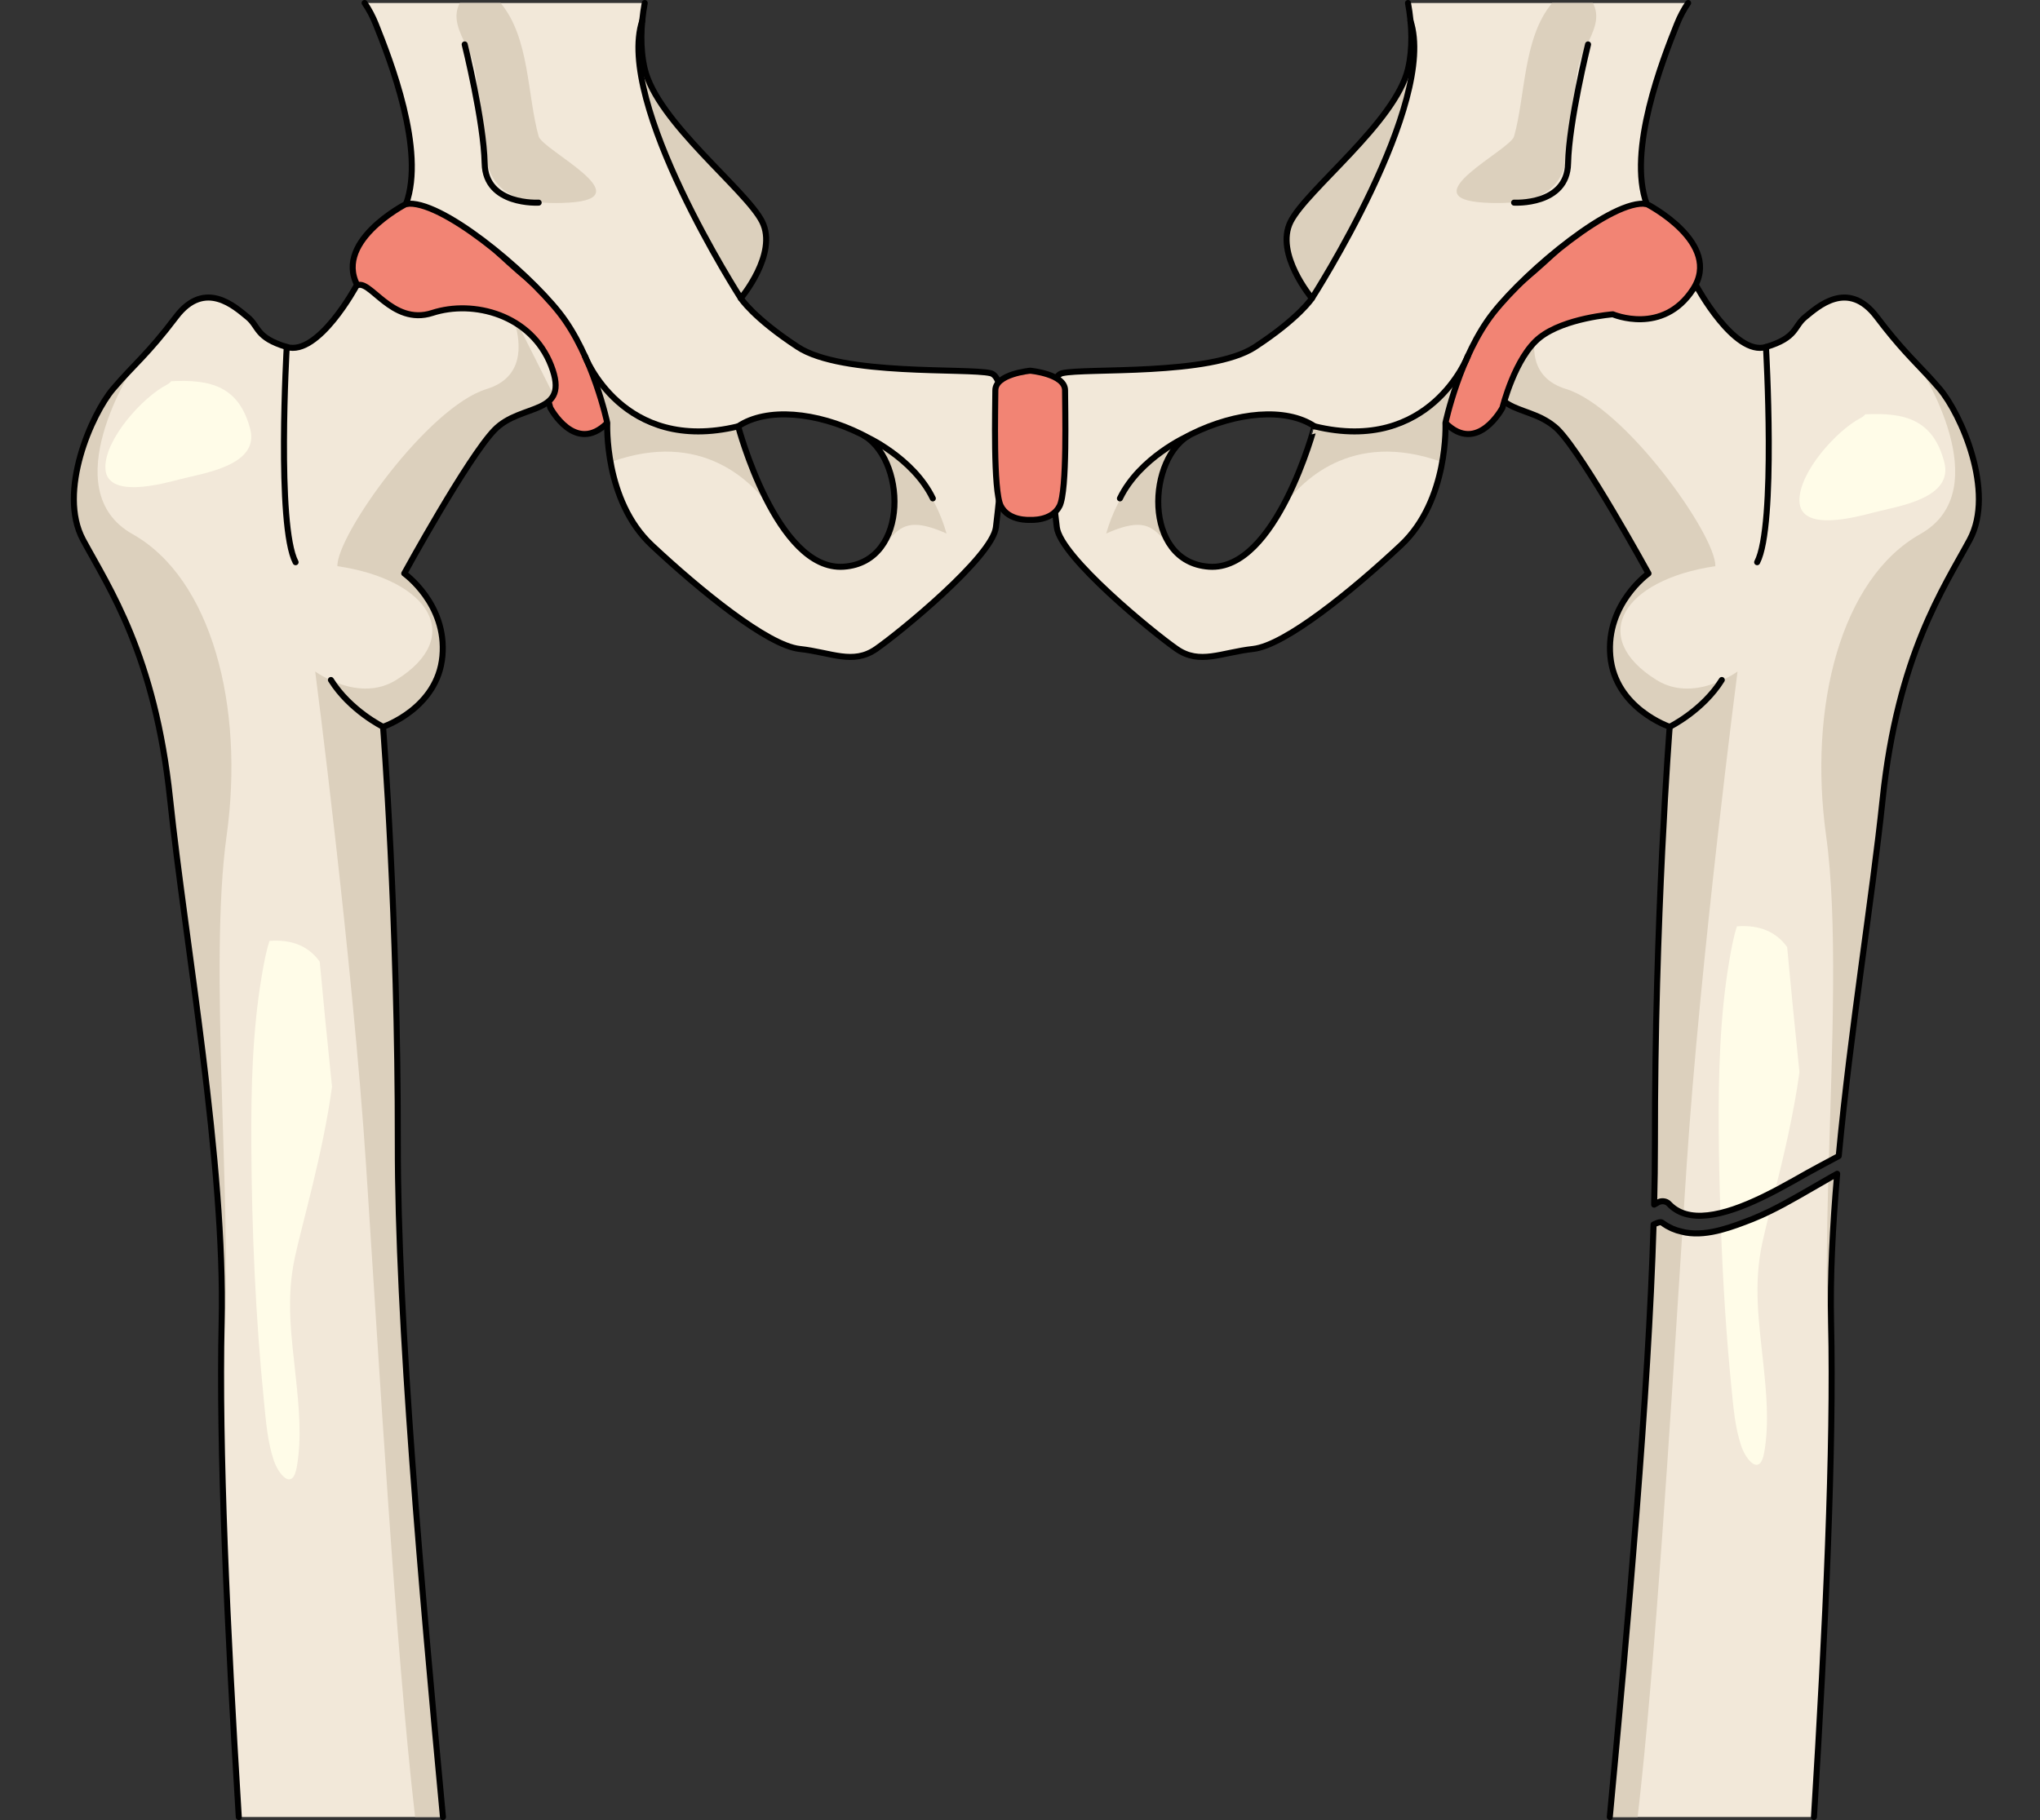 <?xml version="1.0" encoding="utf-8"?>
<!-- Generator: Adobe Illustrator 16.0.0, SVG Export Plug-In . SVG Version: 6.00 Build 0)  -->
<!DOCTYPE svg PUBLIC "-//W3C//DTD SVG 1.1//EN" "http://www.w3.org/Graphics/SVG/1.1/DTD/svg11.dtd">
<svg version="1.1" id="Layer_1" xmlns="http://www.w3.org/2000/svg" xmlns:xlink="http://www.w3.org/1999/xlink" x="0px" y="0px"
	 width="338.373px" height="301.972px" viewBox="0 0 338.373 301.972" enable-background="new 0 0 338.373 301.972"
	 xml:space="preserve">
<rect x="0" y="0" width="338.373" height="301.972" fill="#333333" stroke="none"/>
<g>
	<g>
		<g>
			<path fill="#F2E8D9" d="M321.747,64.539c-3.49-4.12-5.649-5.608-10.453-11.957c-4.8-6.356-9.862-1.599-11.845,0
				c-1.979,1.6-1.285,3.41-6.527,4.991c-5.24,1.574-11.537-10.12-11.537-10.12c-2.129-1.563-5.796,6.685-12.606,4.47
				c-6.814-2.216-16.423,0.283-19.705,8.733c-3.28,8.451,4.943,6.094,9.38,10.666c4.438,4.575,14.98,23.823,14.98,23.823
				s-7.116,5.039-6.331,13.722c0.79,8.686,9.848,11.723,9.848,11.723s-2.494,31.735-2.448,69.145
				c0.005,3.198-0.046,6.603-0.132,10.129c0.21-0.12,0.422-0.235,0.632-0.359c0.571-0.335,1.374-0.256,1.835,0.239
				c5.604,5.999,19.312-3.288,24.726-6.103c1.106-0.573,2.256-1.205,3.426-1.84c1.952-20.837,5.584-42.967,7.284-59.221
				c2.496-23.862,10.152-35.059,14.439-43.02C331,81.59,325.233,68.652,321.747,64.539z"/>
			<path fill="#DCD0BD" d="M321.747,64.539c-1.251-1.475-2.332-2.608-3.423-3.752c0,0,13.327,20.443,0.188,27.825
				c-13.141,7.381-18.606,28.614-15.615,50.063c1.925,13.785,1.008,34.925,0.445,54.016c0.541-0.292,1.092-0.588,1.646-0.89
				c1.952-20.837,5.584-42.967,7.284-59.221c2.496-23.862,10.152-35.059,14.439-43.02C331,81.59,325.233,68.652,321.747,64.539z"/>
			<path fill="#DCD0BD" d="M267.102,108.866c0.79,8.686,9.848,11.723,9.848,11.723s-2.494,31.735-2.448,69.145
				c0.005,3.198-0.046,6.603-0.132,10.129c0.21-0.12,0.422-0.235,0.632-0.359c0.571-0.335,1.374-0.256,1.835,0.239
				c0.69,0.739,1.506,1.24,2.41,1.556c0.174-2.685,0.344-5.32,0.509-7.839c2.268-34.544,8.449-82.049,8.449-82.049
				s-7.198,5.295-13.435,1.41c-11.429-7.107-5.591-16.617,9.755-18.887c0.117-5.133-14.977-26.38-24.757-29.388
				c-6.094-1.87-5.772-7.25-4.669-11.034c-0.191,0.115-0.38,0.251-0.571,0.375l-5.849,11.644c1.372,2.792,6.557,2.479,9.773,5.792
				c4.438,4.575,14.98,23.823,14.98,23.823S266.317,100.184,267.102,108.866z"/>
			<path fill="#FFFCE8" d="M285.363,201.261c2.979-0.715,6.172-2.168,9.056-3.681c1.436-5.749,3.13-12.87,4.052-19.697
				c-0.761-7.341-1.442-14.278-2.038-20.749c-1.732-2.408-4.394-3.736-8.326-3.441c-0.581,1.735-0.969,3.899-1.31,5.938
				c-1.535,9.141-1.762,18.595-1.71,27.926C285.112,192.102,285.216,196.678,285.363,201.261z"/>
			<path fill="#FFFCE8" d="M309.394,68.743c-0.186,0.225-0.427,0.431-0.747,0.596c-4.002,2.078-10.278,9.014-10.177,13.779
				c0.119,5.278,9.55,2.627,12.456,1.877c3.963-1.021,13.167-2.307,11.561-8.358C320.619,69.607,315.972,68.417,309.394,68.743z"/>
			<path fill="none" stroke="#000000" stroke-linecap="round" stroke-linejoin="round" stroke-miterlimit="10" d="M292.921,57.573
				c0,0,1.716,29.642-1.464,35.706"/>
			<path fill="none" stroke="#000000" stroke-linecap="round" stroke-linejoin="round" stroke-miterlimit="10" d="M276.95,120.589
				c0,0,5.486-2.694,8.643-7.769"/>
		</g>
		<path fill="none" stroke="#000000" stroke-linecap="round" stroke-linejoin="round" stroke-miterlimit="10" d="M321.747,64.539
			c-0.381-0.447-0.739-0.857-1.095-1.252c-0.168-0.188-0.332-0.369-0.495-0.546c-0.135-0.148-0.269-0.296-0.403-0.438
			c-2.479-2.675-4.632-4.664-8.46-9.72c-4.8-6.356-9.862-1.599-11.845,0c-1.979,1.6-1.285,3.41-6.527,4.991
			c-5.24,1.574-11.537-10.12-11.537-10.12c-2.129-1.563-5.796,6.685-12.606,4.47c-4.212-1.37-9.484-0.932-13.679,1.592
			c0-0.002,0-0.004,0-0.004c-0.009,0.006-0.017,0.012-0.025,0.018c-0.171,0.102-0.332,0.217-0.5,0.327
			c-0.014,0.01-0.029,0.02-0.046,0.03l-0.001,0.002c-2.336,1.554-4.294,3.782-5.454,6.768c-0.902,2.325-0.914,3.814-0.394,4.874l0,0
			c0,0,0,0,0,0.002c0.884,1.794,3.337,2.317,5.845,3.333c0.385,0.157,0.771,0.321,1.152,0.508c0.095,0.047,0.186,0.105,0.28,0.152
			c0.339,0.177,0.67,0.373,0.996,0.585c0.115,0.077,0.231,0.156,0.347,0.239c0.401,0.288,0.793,0.601,1.153,0.972
			c4.438,4.575,14.98,23.823,14.98,23.823s-7.116,5.039-6.331,13.722c0.79,8.686,9.848,11.723,9.848,11.723
			s-2.494,31.735-2.448,69.145c0.005,3.198-0.046,6.603-0.132,10.129c0.21-0.12,0.422-0.235,0.632-0.359
			c0.571-0.335,1.374-0.256,1.835,0.239c0.346,0.37,0.722,0.68,1.127,0.937c1.97,1.267,4.589,1.252,7.399,0.579
			c0,0.003,0,0.003,0,0.003c0.004-0.003,0.007-0.003,0.011-0.005c1.458-0.348,2.963-0.875,4.464-1.503
			c0.088-0.037,0.178-0.076,0.269-0.113c0.639-0.272,1.271-0.557,1.9-0.856c0.123-0.057,0.243-0.114,0.363-0.172
			c3.679-1.78,7.071-3.869,9.192-4.972c0.574-0.297,1.186-0.635,1.78-0.956c0,0.002,0,0.004,0,0.006
			c0.541-0.292,1.092-0.588,1.646-0.89c1.952-20.837,5.584-42.967,7.284-59.221c2.496-23.862,10.152-35.059,14.439-43.02
			C331,81.59,325.233,68.652,321.747,64.539z"/>
		<path fill="#F2E8D9" d="M304.731,194.744c-4.864,2.694-9.615,5.772-14.093,7.522c-3.341,1.303-7.336,2.867-11.012,2.232
			c-1.535-0.266-2.695-0.711-3.943-1.647c-0.23-0.171-0.764-0.001-1.404,0.316c-0.869,28.474-4.212,65.657-7.264,98.304h33.866
			c1.929-31.306,3.316-61.434,2.839-81.991C303.545,211.884,303.979,203.453,304.731,194.744z"/>
		<path fill="#DCD0BD" d="M304.731,194.744c-0.491,0.272-0.982,0.547-1.472,0.824c-0.263,9.529-0.395,18.422,0.021,25.438
			c0.075,1.231,0.243,2.286,0.479,3.214c0.005-1.632,0-3.214-0.039-4.739C303.545,211.884,303.979,203.453,304.731,194.744z"/>
		<path fill="#DCD0BD" d="M275.683,202.852c-0.23-0.171-0.764-0.001-1.404,0.316c-0.869,28.474-4.212,65.657-7.264,98.304h4.62
			c2.934-25.45,5.406-65.762,7.414-97.1C277.797,204.097,276.766,203.664,275.683,202.852z"/>
		<path fill="#FFFCE8" d="M292.286,206.324c0.297-1.409,0.75-3.242,1.285-5.368c-0.988,0.483-1.969,0.933-2.933,1.311
			c-1.61,0.626-3.37,1.311-5.175,1.785c0.327,8.761,0.864,17.543,1.735,26.219c0.318,3.187,0.581,6.572,1.621,9.637
			c0.748,2.208,3.079,5.201,3.813,1.064c0.845-4.811,0.353-9.938-0.164-14.813C291.729,219.202,290.842,213.131,292.286,206.324z"/>
		<path fill="none" stroke="#000000" stroke-linecap="round" stroke-linejoin="round" stroke-miterlimit="10" d="M300.881,301.472
			c1.929-31.306,3.316-61.434,2.839-81.991c-0.175-7.597,0.259-16.027,1.011-24.736c-0.491,0.272-0.982,0.547-1.472,0.824
			c0,0.003,0,0.005,0,0.007c-3.308,1.881-6.554,3.852-9.688,5.384v-0.003c-0.988,0.483-1.969,0.933-2.933,1.311
			c-1.61,0.626-3.37,1.311-5.175,1.785l0,0c-1.941,0.51-3.933,0.776-5.837,0.447c-0.204-0.036-0.386-0.086-0.577-0.127l0,0
			c-0.295-0.064-0.579-0.142-0.855-0.226c-0.044-0.015-0.085-0.031-0.128-0.044c-0.24-0.079-0.476-0.169-0.706-0.269
			c-0.103-0.046-0.203-0.099-0.306-0.149c-0.177-0.086-0.35-0.168-0.523-0.269c-0.281-0.168-0.562-0.35-0.848-0.564
			c-0.23-0.171-0.764-0.001-1.404,0.316c-0.869,28.474-4.212,65.657-7.264,98.304"/>
		<path fill="#F28474" d="M67.351,33.839c0,0-12.697,6.494-7.678,14.176c5.023,7.677,13.292,4.131,13.292,4.131
			s7.973,0.592,12.107,3.842c4.137,3.25,6.204,11.667,6.204,11.667s4.138,7.824,9.451,2.509c5.317-5.319-3.956-16.207-13.079-23.811
			C78.528,38.739,74.442,32.36,67.351,33.839z"/>
		<path fill="none" stroke="#000000" stroke-linecap="round" stroke-linejoin="round" stroke-miterlimit="10" d="M67.351,33.839
			c0,0-12.697,6.494-7.678,14.176c5.023,7.677,13.292,4.131,13.292,4.131s7.973,0.592,12.107,3.842
			c4.137,3.25,6.204,11.667,6.204,11.667s4.138,7.824,9.451,2.509c5.317-5.319-3.956-16.207-13.079-23.811
			C78.528,38.739,74.442,32.36,67.351,33.839z"/>
		<path fill="#F2E8D9" d="M164.308,61.92c-3.84-0.909-24.596,0.485-31.979-4.347c-7.383-4.835-9.452-8.083-9.452-8.083
			s6.2-7.381,3.545-12.703c-2.658-5.313-17.425-16.536-19.492-25.396c-0.771-3.302-0.679-7.175,0.012-10.891H60.475
			c0.726,1.061,1.337,2.209,1.858,3.504c2.363,5.911,8.269,20.97,5.018,29.834c5.614-0.887,19.79,10.928,25.405,18.012
			c5.612,7.091,7.971,18.313,7.971,18.313s-0.59,12.827,7.383,20.293c7.978,7.47,19.196,16.623,24.516,17.212
			c5.315,0.591,8.857,2.667,12.7,0c3.836-2.657,19.278-15.265,19.866-20.181C165.781,82.568,168.144,62.835,164.308,61.92z
			 M139.931,94.026c-11.129,0.764-17.491-23.292-17.491-23.292c4.772-3.181,12.986-2.382,20.408,1.284
			C150.266,75.682,151.063,93.261,139.931,94.026z"/>
		<path fill="#DCD0BD" d="M122.877,49.49c0,0,6.2-7.381,3.545-12.703c-2.658-5.313-17.425-16.536-19.492-25.396
			c-0.572-2.447-0.657-5.208-0.386-7.987C102.002,17.055,122.877,49.49,122.877,49.49z"/>
		<g>
			<path fill="#DCD0BD" d="M101.275,76.675c15.209-5.504,23.618,3.375,26.733,7.857c-3.544-6.311-5.482-13.473-5.561-13.773
				c-3.34,0.557-7.021,1.354-11.017,0.819c-9.435-1.264-13.643-10.78-13.643-10.78h-0.032c2.053,5.006,2.97,9.366,2.97,9.366
				S100.608,72.956,101.275,76.675z"/>
			<path fill="#DCD0BD" d="M140.853,71.108l-0.009,0.004c0.674,0.278,1.344,0.574,2.003,0.906c5.999,2.964,7.663,15.02,2.197,19.932
				h0.004c3.865-3.388,4.114-6.915,11.953-3.436C153.082,74.727,140.853,71.108,140.853,71.108z"/>
			<path fill="#DCD0BD" d="M129.429,86.874c-0.004-0.004-0.005-0.008-0.008-0.016C129.423,86.862,129.429,86.874,129.429,86.874
				L129.429,86.874z"/>
		</g>
		<path fill="#DCD0BD" d="M89.347,22.62C87.435,15.788,87.858,6.237,83.03,0.5h-6.754c-0.525,0.943-0.742,2.154-0.379,3.58
			c0.687,2.704,2.465,4.696,2.916,7.618c0.572,3.69,0.838,7.458,1.239,11.17c0.69,6.333,1.975,11.488,14.297,10.752
			C106.67,32.886,89.995,24.929,89.347,22.62z"/>
		<path fill="none" stroke="#000000" stroke-linecap="round" stroke-linejoin="round" stroke-miterlimit="10" d="M60.475,0.5
			c0.726,1.061,1.337,2.209,1.858,3.504c2.363,5.911,8.269,20.97,5.018,29.834c5.614-0.887,19.79,10.928,25.405,18.012
			c5.612,7.091,7.971,18.313,7.971,18.313s-0.59,12.827,7.383,20.293c7.978,7.47,19.196,16.623,24.516,17.212
			c5.315,0.591,8.857,2.667,12.7,0c3.836-2.657,19.278-15.265,19.866-20.181c0.59-4.92,2.953-24.653-0.884-25.568
			c-3.84-0.909-24.596,0.485-31.979-4.347c-7.383-4.835-9.452-8.083-9.452-8.083s6.2-7.381,3.545-12.703
			c-2.658-5.313-17.425-16.536-19.492-25.396c-0.771-3.302-0.679-7.175,0.012-10.891 M139.931,94.026
			c-11.129,0.764-17.491-23.292-17.491-23.292c4.772-3.181,12.986-2.382,20.408,1.284C150.266,75.682,151.063,93.261,139.931,94.026
			z"/>
		<path fill="none" stroke="#000000" stroke-linecap="round" stroke-linejoin="round" stroke-miterlimit="10" d="M77.077,7.368
			c0,0,3.163,12.729,3.313,19.752c0.149,7.021,8.957,6.5,8.957,6.5"/>
		<path fill="none" stroke="#000000" stroke-linecap="round" stroke-linejoin="round" stroke-miterlimit="10" d="M122.877,49.49
			c0,0-20.877-32.441-16.333-46.086"/>
		<path fill="#F2E8D9" d="M28.211,132.579c2.501,23.862,9.167,60.395,8.551,86.901c-0.475,20.558,0.915,50.686,2.844,81.991h33.865
			c-3.562-38.069-7.525-82.348-7.486-111.738c0.043-37.409-2.449-69.145-2.449-69.145s9.056-3.037,9.845-11.723
			c0.789-8.683-6.331-13.722-6.331-13.722s10.543-19.248,14.984-23.823c4.438-4.571,12.659-2.215,9.377-10.666
			c-3.284-8.45-12.89-10.949-19.704-8.733c-6.813,2.215-10.478-6.032-12.607-4.47c0,0-6.297,11.694-11.539,10.12
			c-5.24-1.581-4.544-3.392-6.528-4.991c-1.983-1.599-7.041-6.356-11.84,0c-4.805,6.348-6.961,7.837-10.453,11.957
			c-3.49,4.114-9.257,17.051-4.969,25.021C18.059,97.521,25.719,108.717,28.211,132.579z"/>
		<path fill="#DCD0BD" d="M37.587,138.673c2.994-21.449-2.473-42.681-15.611-50.063c-13.142-7.382,0.183-27.825,0.183-27.825l0,0
			c-1.09,1.144-2.169,2.278-3.417,3.752c-3.49,4.114-9.257,17.051-4.969,25.021c4.287,7.961,11.947,19.158,14.439,43.02
			c2.501,23.862,9.167,60.395,8.551,86.901c-0.035,1.525-0.043,3.107-0.033,4.739c0.232-0.928,0.402-1.982,0.473-3.214
			C38.482,199.408,34.593,160.12,37.587,138.673z"/>
		<path fill="#DCD0BD" d="M65.713,112.82c-6.236,3.885-13.432-1.41-13.432-1.41s6.178,47.505,8.446,82.049
			c2.122,32.291,4.835,79.498,8.125,108.013h4.619c-3.562-38.069-7.525-82.348-7.486-111.738
			c0.043-37.409-2.449-69.145-2.449-69.145s9.056-3.037,9.845-11.723c0.789-8.683-6.331-13.722-6.331-13.722
			s10.543-19.248,14.984-23.823c3.215-3.313,8.401-3,9.77-5.792l-5.849-11.644c-0.189-0.124-0.375-0.26-0.572-0.375
			c1.108,3.785,1.428,9.165-4.666,11.034C70.938,67.553,55.843,88.8,55.963,93.933C71.308,96.204,77.148,105.713,65.713,112.82z"/>
		<path fill="none" stroke="#000000" stroke-linecap="round" stroke-linejoin="round" stroke-miterlimit="10" d="M73.472,301.472
			c-3.562-38.069-7.525-82.348-7.486-111.738c0.043-37.409-2.449-69.145-2.449-69.145s9.056-3.037,9.845-11.723
			c0.789-8.683-6.331-13.722-6.331-13.722s10.543-19.248,14.984-23.823c4.438-4.571,12.659-2.215,9.377-10.666
			c-3.284-8.45-12.89-10.949-19.704-8.733c-6.813,2.215-10.478-6.032-12.607-4.47c0,0-6.297,11.694-11.539,10.12
			c-5.24-1.581-4.544-3.392-6.528-4.991c-1.983-1.599-7.041-6.356-11.84,0c-4.805,6.348-6.961,7.837-10.453,11.957
			c-3.49,4.114-9.257,17.051-4.969,25.021c4.287,7.961,11.947,19.158,14.439,43.02c2.501,23.862,9.167,60.395,8.551,86.901
			c-0.475,20.558,0.915,50.686,2.844,81.991"/>
		<path fill="none" stroke="#000000" stroke-linecap="round" stroke-linejoin="round" stroke-miterlimit="10" d="M47.562,57.573
			c0,0-1.712,29.642,1.467,35.706"/>
		<path fill="none" stroke="#000000" stroke-linecap="round" stroke-linejoin="round" stroke-miterlimit="10" d="M63.537,120.589
			c0,0-5.483-2.694-8.646-7.769"/>
		<path fill="none" stroke="#000000" stroke-linecap="round" stroke-linejoin="round" stroke-miterlimit="10" d="M97.003,59.057
			c0,0,6.214,16.363,25.437,11.677"/>
		<path fill="none" stroke="#000000" stroke-linecap="round" stroke-linejoin="round" stroke-miterlimit="10" d="M143.411,72.331
			c0,0,8.014,3.536,11.316,10.359"/>
		<path fill="#F28474" d="M273.131,33.839c0,0,12.703,6.494,7.679,14.176c-5.019,7.677-13.288,4.131-13.288,4.131
			s-7.973,0.592-12.11,3.842c-4.135,3.25-6.2,11.667-6.2,11.667s-4.138,7.824-9.454,2.509c-5.313-5.319,3.959-16.207,13.082-23.811
			C261.958,38.739,266.043,32.36,273.131,33.839z"/>
		<path fill="none" stroke="#000000" stroke-linecap="round" stroke-linejoin="round" stroke-miterlimit="10" d="M273.131,33.839
			c0,0,12.703,6.494,7.679,14.176c-5.019,7.677-13.288,4.131-13.288,4.131s-7.973,0.592-12.11,3.842
			c-4.135,3.25-6.2,11.667-6.2,11.667s-4.138,7.824-9.454,2.509c-5.313-5.319,3.959-16.207,13.082-23.811
			C261.958,38.739,266.043,32.36,273.131,33.839z"/>
		<path fill="#F2E8D9" d="M280.008,0.5h-46.467c0.694,3.716,0.785,7.589,0.015,10.891c-2.067,8.861-16.833,20.083-19.49,25.396
			c-2.66,5.321,3.544,12.703,3.544,12.703s-2.072,3.248-9.455,8.083c-7.382,4.832-28.136,3.438-31.976,4.347
			c-3.837,0.915-1.475,20.648-0.886,25.568c0.591,4.917,16.03,17.524,19.871,20.181c3.839,2.667,7.383,0.591,12.698,0
			c5.314-0.59,16.54-9.743,24.512-17.212c7.976-7.467,7.384-20.293,7.384-20.293s2.362-11.222,7.976-18.313
			c5.612-7.084,19.788-18.899,25.398-18.012c-3.248-8.864,2.66-23.923,5.022-29.834C278.67,2.709,279.285,1.561,280.008,0.5z
			 M200.553,94.026c-11.133-0.765-10.333-18.344-2.915-22.008c7.422-3.667,15.638-4.465,20.408-1.284
			C218.046,70.733,211.682,94.79,200.553,94.026z"/>
		<path fill="#DCD0BD" d="M217.61,49.49c0,0-6.204-7.381-3.544-12.703c2.657-5.313,17.423-16.536,19.49-25.396
			c0.568-2.447,0.652-5.208,0.387-7.987C238.482,17.055,217.61,49.49,217.61,49.49z"/>
		<g>
			<path fill="#DCD0BD" d="M239.208,76.675c-15.208-5.504-23.614,3.375-26.729,7.857c3.542-6.311,5.479-13.473,5.562-13.773
				c3.336,0.557,7.016,1.354,11.012,0.819c9.435-1.264,13.642-10.78,13.642-10.78h0.033c-2.051,5.006-2.97,9.366-2.97,9.366
				S239.875,72.956,239.208,76.675z"/>
			<path fill="#DCD0BD" d="M199.632,71.108l0.013,0.004c-0.676,0.278-1.345,0.574-2.007,0.906
				c-6.001,2.964-7.661,15.02-2.198,19.932l0,0c-3.865-3.388-4.117-6.915-11.951-3.436
				C187.405,74.727,199.632,71.108,199.632,71.108z"/>
			<path fill="#DCD0BD" d="M211.054,86.874c0.004-0.004,0.007-0.008,0.011-0.016c0,0.004-0.007,0.016-0.007,0.016H211.054z"/>
		</g>
		<path fill="#DCD0BD" d="M257.456,0.5c-4.828,5.737-4.406,15.288-6.315,22.12c-0.647,2.309-17.328,10.266-5.005,11
			c12.321,0.736,13.609-4.419,14.302-10.752c0.4-3.711,0.662-7.48,1.235-11.17c0.452-2.922,2.231-4.915,2.916-7.618
			c0.36-1.426,0.146-2.637-0.38-3.58H257.456z"/>
		<path fill="none" stroke="#000000" stroke-linecap="round" stroke-linejoin="round" stroke-miterlimit="10" d="M233.542,0.5
			c0.694,3.716,0.785,7.589,0.015,10.891c-2.067,8.861-16.833,20.083-19.49,25.396c-2.66,5.321,3.544,12.703,3.544,12.703
			s-2.072,3.248-9.455,8.083c-7.382,4.832-28.136,3.438-31.976,4.347c-3.837,0.915-1.475,20.648-0.886,25.568
			c0.591,4.917,16.03,17.524,19.871,20.181c3.839,2.667,7.383,0.591,12.698,0c5.314-0.59,16.54-9.743,24.512-17.212
			c7.976-7.467,7.384-20.293,7.384-20.293s2.362-11.222,7.976-18.313c5.612-7.084,19.788-18.899,25.398-18.012
			c-3.248-8.864,2.66-23.923,5.022-29.834c0.517-1.295,1.131-2.443,1.854-3.504 M200.553,94.026
			c-11.133-0.765-10.333-18.344-2.915-22.008c7.422-3.667,15.638-4.465,20.408-1.284C218.046,70.733,211.682,94.79,200.553,94.026z"
			/>
		<path fill="none" stroke="#000000" stroke-linecap="round" stroke-linejoin="round" stroke-miterlimit="10" d="M263.409,7.368
			c0,0-3.165,12.729-3.314,19.752c-0.15,7.021-8.954,6.5-8.954,6.5"/>
		<path fill="none" stroke="#000000" stroke-linecap="round" stroke-linejoin="round" stroke-miterlimit="10" d="M217.61,49.49
			c0,0,20.876-32.441,16.329-46.086"/>
		<path fill="none" stroke="#000000" stroke-linecap="round" stroke-linejoin="round" stroke-miterlimit="10" d="M243.484,59.057
			c0,0-6.213,16.363-25.438,11.677"/>
		<path fill="none" stroke="#000000" stroke-linecap="round" stroke-linejoin="round" stroke-miterlimit="10" d="M197.077,72.331
			c0,0-8.017,3.536-11.316,10.359"/>
		<path fill="#F28474" d="M170.88,86.252c0,0,3.578,0.264,4.873-2.304c1.298-2.573,0.907-16.457,0.907-19.187
			c0-2.725-5.78-3.255-5.78-3.255s-5.784,0.53-5.784,3.255c0,2.729-0.391,16.613,0.908,19.187
			C167.299,86.517,170.88,86.252,170.88,86.252z"/>
		<path fill="none" stroke="#000000" stroke-linecap="round" stroke-linejoin="round" stroke-miterlimit="10" d="M170.88,86.252
			c0,0,3.578,0.264,4.873-2.304c1.298-2.573,0.907-16.457,0.907-19.187c0-2.725-5.78-3.255-5.78-3.255s-5.784,0.53-5.784,3.255
			c0,2.729-0.391,16.613,0.908,19.187C167.299,86.517,170.88,86.252,170.88,86.252z"/>
		<path fill="#FFFCE8" d="M44.705,156.106c-0.578,1.735-0.968,3.897-1.31,5.937c-1.532,9.143-1.76,18.597-1.709,27.925
			c0.079,14.151,0.698,28.581,2.113,42.715c0.318,3.186,0.58,6.572,1.621,9.637c0.746,2.208,3.081,5.203,3.811,1.064
			c0.848-4.811,0.355-9.938-0.162-14.813c-0.742-6.953-1.625-13.028-0.186-19.831c1.164-5.499,4.689-17.363,6.188-28.442
			c-0.761-7.343-1.443-14.278-2.042-20.751C51.301,157.14,48.639,155.812,44.705,156.106z"/>
		<path fill="#FFFCE8" d="M28.401,63.248c-0.186,0.225-0.428,0.43-0.748,0.595c-4.001,2.077-10.28,9.014-10.174,13.779
			c0.115,5.275,9.545,2.625,12.452,1.875c3.964-1.02,13.168-2.305,11.561-8.355C39.626,64.109,34.976,62.917,28.401,63.248z"/>
	</g>
</g>
</svg>
